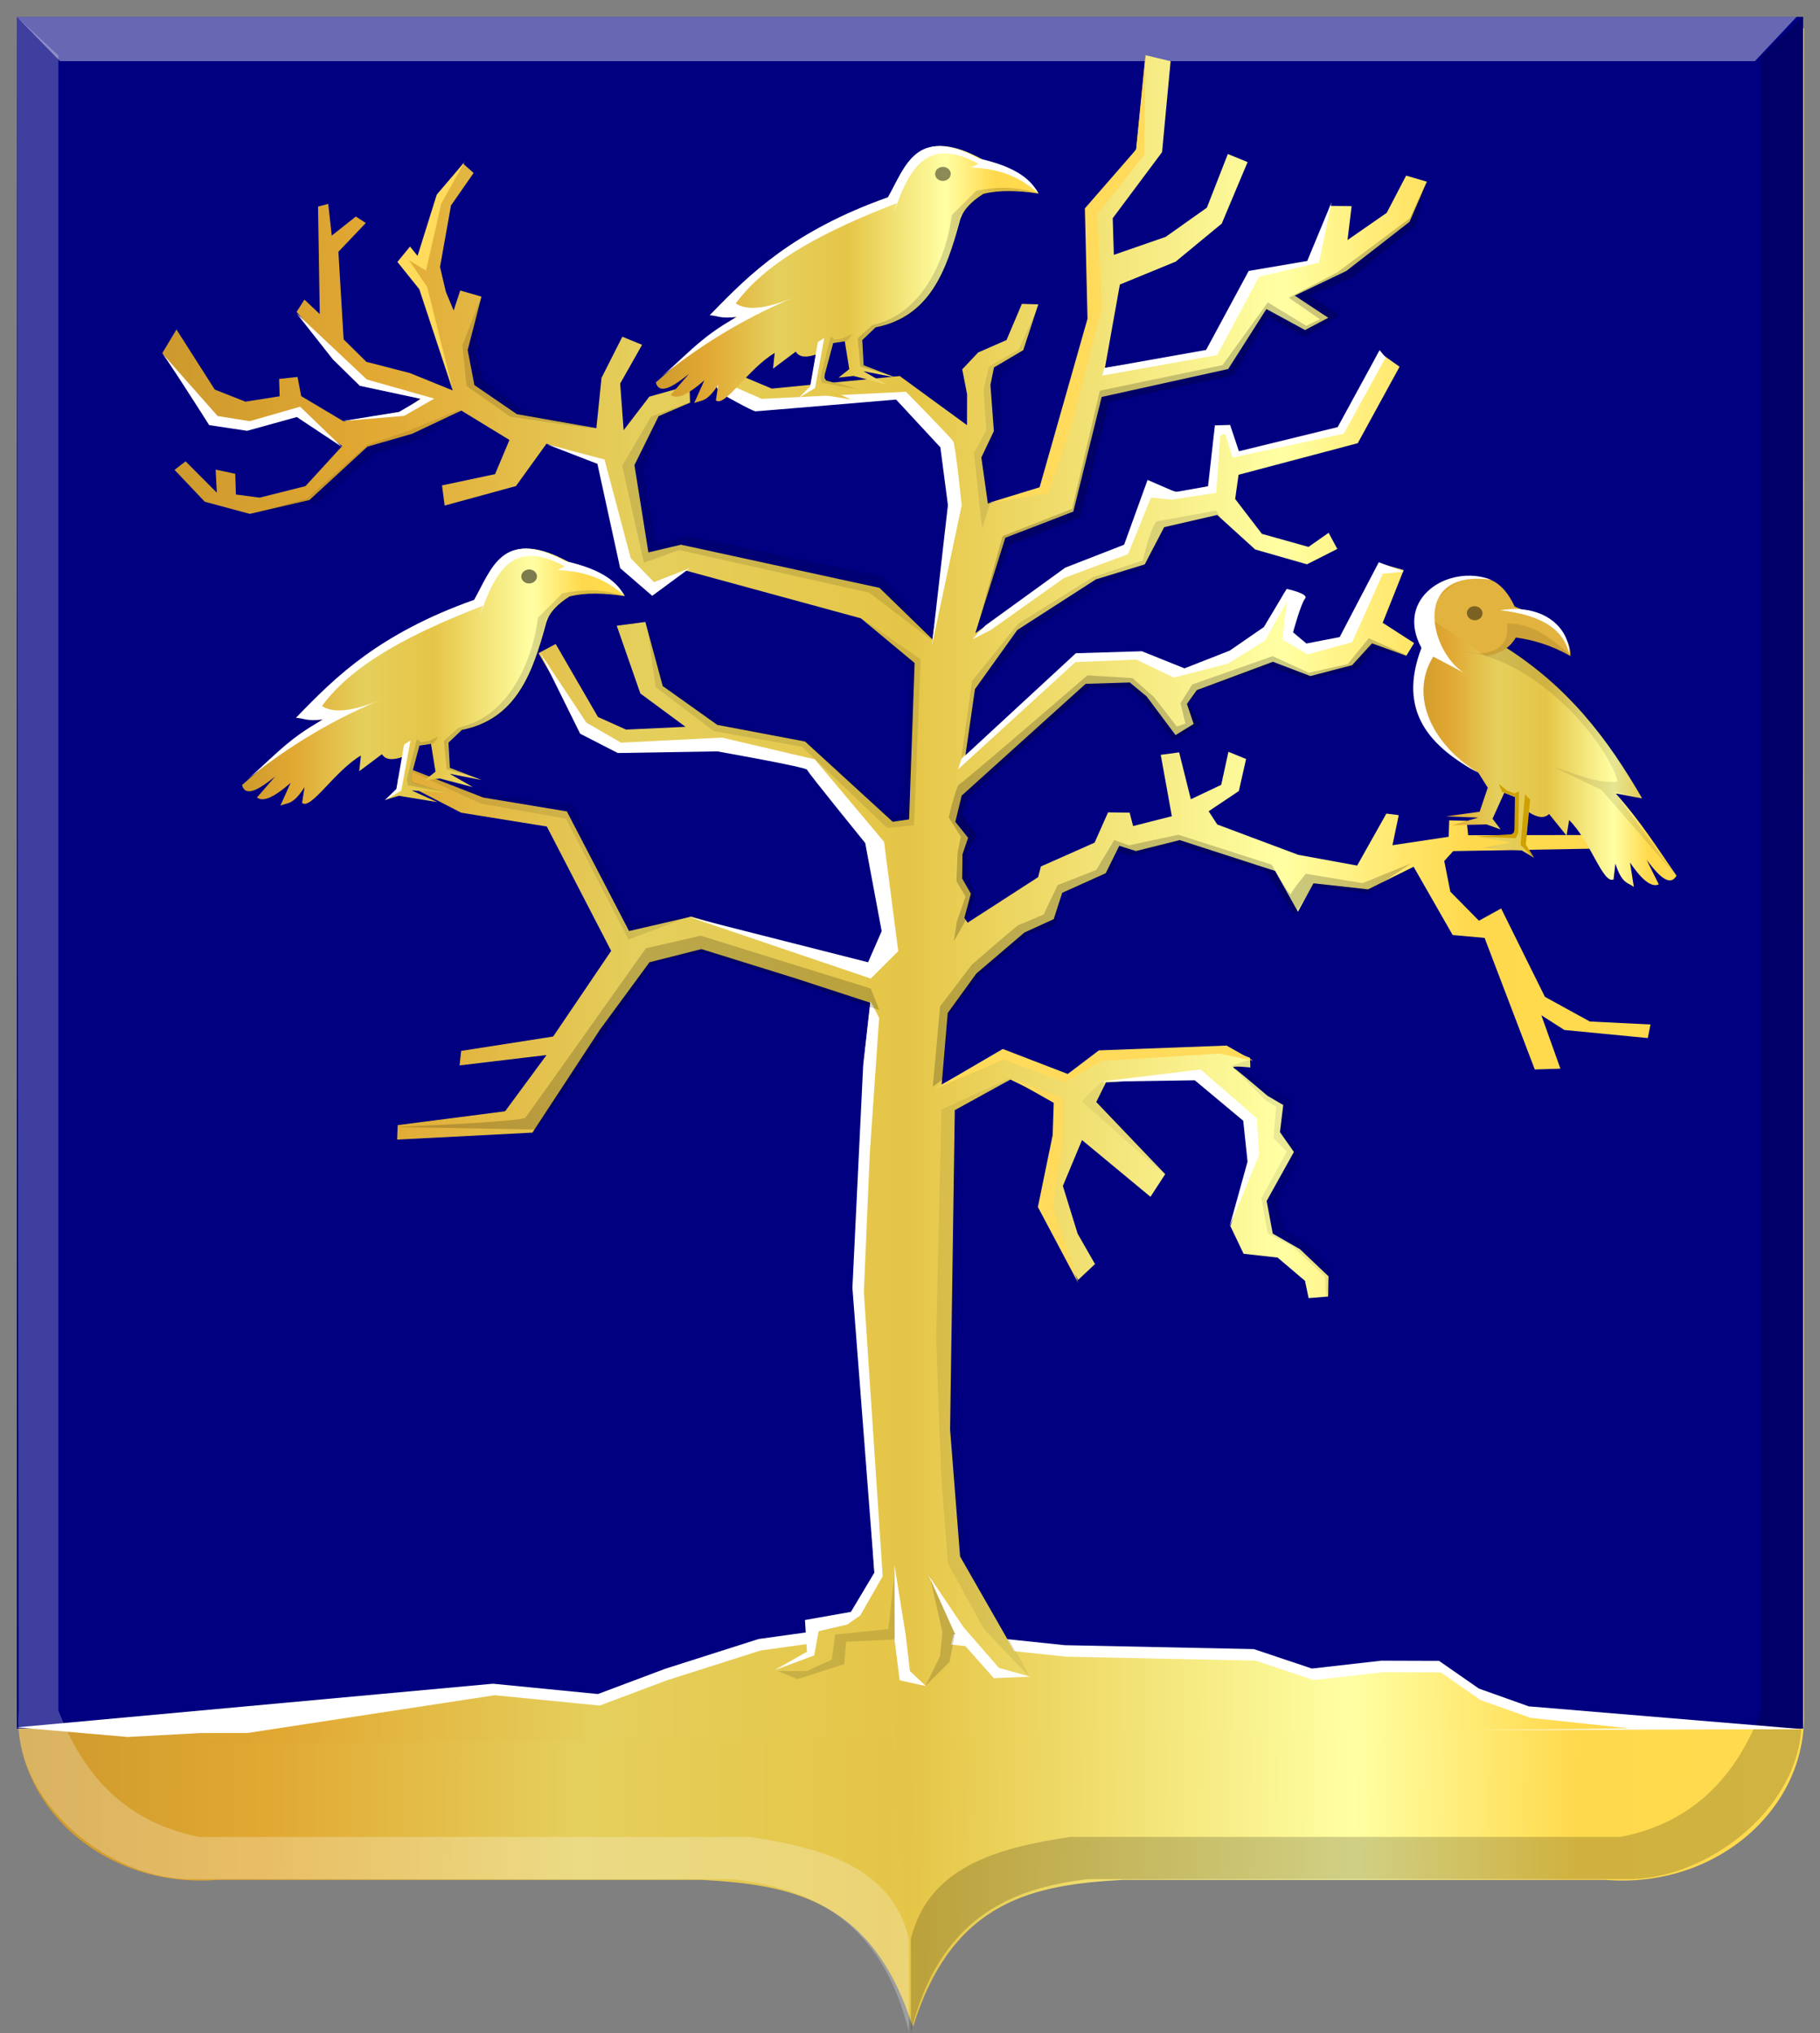 <?xml version="1.0" encoding="UTF-8" standalone="no"?>
<!-- Created with Inkscape (http://www.inkscape.org/) -->

<svg
   xmlns:dc="http://purl.org/dc/elements/1.1/"
   xmlns:cc="http://creativecommons.org/ns#"
   xmlns:rdf="http://www.w3.org/1999/02/22-rdf-syntax-ns#"
   xmlns:svg="http://www.w3.org/2000/svg"
   xmlns="http://www.w3.org/2000/svg"
   xmlns:xlink="http://www.w3.org/1999/xlink"
   xmlns:sodipodi="http://sodipodi.sourceforge.net/DTD/sodipodi-0.dtd"
   xmlns:inkscape="http://www.inkscape.org/namespaces/inkscape"
   width="165.5"
   height="184.844"
   id="svg4013"
   version="1.1"
   inkscape:version="0.48.4 r9939"
   sodipodi:docname="Nieuw document 3">
  <rect width="100%" height="100%" fill="#808080" stroke="none"/>
  <defs
     id="defs4015">
    <linearGradient
       id="linearGradient21651">
      <stop
         id="stop21653"
         offset="0"
         style="stop-color:#cc992d;stop-opacity:1;" />
      <stop
         id="stop21655"
         offset="0.143"
         style="stop-color:#e1a832;stop-opacity:1;" />
      <stop
         style="stop-color:#e5cf5c;stop-opacity:1;"
         offset="0.321"
         id="stop21657" />
      <stop
         id="stop21659"
         offset="0.5"
         style="stop-color:#e5c547;stop-opacity:1;" />
      <stop
         style="stop-color:#ffffa3;stop-opacity:1;"
         offset="0.75"
         id="stop21661" />
      <stop
         id="stop21663"
         offset="0.875"
         style="stop-color:#ffd94d;stop-opacity:1;" />
      <stop
         style="stop-color:#ffdb4e;stop-opacity:1;"
         offset="1"
         id="stop21665" />
    </linearGradient>
    <linearGradient
       gradientUnits="userSpaceOnUse"
       y2="174.07"
       x2="30"
       y1="174.07"
       x1="0"
       id="linearGradient4379"
       xlink:href="#linearGradient21651"
       inkscape:collect="always" />
    <linearGradient
       id="linearGradient4070-8-2-8-8-7-0-6-5">
      <stop
         style="stop-color:#a3a3a3;stop-opacity:1;"
         offset="0"
         id="stop4072-1-2-6-4-1-4-7-9" />
      <stop
         style="stop-color:#b0b0b0;stop-opacity:1;"
         offset="0.143"
         id="stop4074-8-0-7-0-4-8-7-1" />
      <stop
         id="stop4076-6-1-0-3-7-5-9-8"
         offset="0.321"
         style="stop-color:#d1d1d1;stop-opacity:1;" />
      <stop
         style="stop-color:#bdbdbd;stop-opacity:1;"
         offset="0.5"
         id="stop4078-0-2-8-7-6-7-6-1" />
      <stop
         id="stop4080-2-7-1-8-8-3-4-7"
         offset="0.75"
         style="stop-color:#e5e5e5;stop-opacity:1;" />
      <stop
         style="stop-color:#cccccc;stop-opacity:1;"
         offset="0.875"
         id="stop4082-4-7-8-3-2-3-1-8" />
      <stop
         id="stop4084-9-0-3-1-3-0-9-6"
         offset="1"
         style="stop-color:#cccccc;stop-opacity:1;" />
    </linearGradient>
    <linearGradient
       inkscape:collect="always"
       xlink:href="#linearGradient21651"
       id="linearGradient5019"
       x1="265.928"
       y1="511.012"
       x2="427.517"
       y2="513.154"
       gradientUnits="userSpaceOnUse" />
    <linearGradient
       inkscape:collect="always"
       xlink:href="#linearGradient21651"
       id="linearGradient5027"
       x1="264.115"
       y1="513.154"
       x2="424.342"
       y2="513.512"
       gradientUnits="userSpaceOnUse" />
    <linearGradient
       inkscape:collect="always"
       xlink:href="#linearGradient21651"
       id="linearGradient5035"
       x1="265.525"
       y1="574.483"
       x2="425.922"
       y2="574.126"
       gradientUnits="userSpaceOnUse" />
    <linearGradient
       inkscape:collect="always"
       xlink:href="#linearGradient21651"
       id="linearGradient5043"
       x1="277.226"
       y1="498.894"
       x2="413.561"
       y2="498.894"
       gradientUnits="userSpaceOnUse" />
    <linearGradient
       inkscape:collect="always"
       xlink:href="#linearGradient21651"
       id="linearGradient5051"
       x1="391.214"
       y1="486.366"
       x2="415.922"
       y2="486.366"
       gradientUnits="userSpaceOnUse" />
    <linearGradient
       inkscape:collect="always"
       xlink:href="#linearGradient21651"
       id="linearGradient5059"
       x1="322.103"
       y1="444.71"
       x2="357.909"
       y2="444.71"
       gradientUnits="userSpaceOnUse" />
    <linearGradient
       inkscape:collect="always"
       xlink:href="#linearGradient21651"
       id="linearGradient5067"
       x1="284.476"
       y1="481.309"
       x2="320.282"
       y2="481.309"
       gradientUnits="userSpaceOnUse" />
  </defs>
  <sodipodi:namedview
     id="base"
     pagecolor="#ffffff"
     bordercolor="#666666"
     borderopacity="1.0"
     inkscape:pageopacity="0.0"
     inkscape:pageshadow="2"
     inkscape:zoom="0.98994949"
     inkscape:cx="-107.24408"
     inkscape:cy="157.20111"
     inkscape:document-units="px"
     inkscape:current-layer="layer1"
     showgrid="false"
     fit-margin-top="0"
     fit-margin-left="0"
     fit-margin-right="0"
     fit-margin-bottom="0"
     inkscape:window-width="1600"
     inkscape:window-height="837"
     inkscape:window-x="-8"
     inkscape:window-y="-8"
     inkscape:window-maximized="1" />
  <g
     inkscape:label="Laag 1"
     inkscape:groupmode="layer"
     id="layer1"
     transform="translate(-262.969,-419.75)">
    <path
       inkscape:connector-curvature="0"
       sodipodi:nodetypes="cccccccc"
       id="path2830"
       d="m 345.951,422.306 -81.33,0 0,153.109 c -0.268,8.719 7.938,16.041 18.108,15.247 l 22.888,0 21.227,0 c 7.904,0.446 15.492,1.714 19.108,13.341 3.27,-61.656 3.486,-122.294 0,-181.697 z"
       style="fill:url(#linearGradient5027);fill-opacity:1;stroke:#000000;stroke-width:1px;stroke-linecap:butt;stroke-linejoin:miter;stroke-opacity:0" />
    <path
       inkscape:connector-curvature="0"
       sodipodi:nodetypes="cccccccc"
       id="path2830-1"
       d="m 346,422.306 81.01,0 0,153.109 c 0.267,8.719 -7.907,16.041 -18.037,15.247 l -22.798,0 -21.143,0 c -7.873,0.446 -15.431,1.714 -19.033,13.341 -5.066,-60.566 -4.253,-121.132 0,-181.697 z"
       style="fill:url(#linearGradient5019);fill-opacity:1;stroke:#000000;stroke-width:1px;stroke-linecap:butt;stroke-linejoin:miter;stroke-opacity:0" />
    <rect
       style="fill:#000080;fill-opacity:1;fill-rule:evenodd;stroke:#000000;stroke-width:3.083;stroke-linecap:square;stroke-linejoin:bevel;stroke-miterlimit:4;stroke-opacity:0;stroke-dasharray:none;stroke-dashoffset:0"
       id="rect52655"
       width="162.433"
       height="155.625"
       x="264.498"
       y="421.28" />
    <path
       inkscape:connector-curvature="0"
       sodipodi:nodetypes="ccccccccccc"
       id="path4051-6"
       d="m 426.931,421.28 -3.785,3.514 0,150.462 c -2.275,5.973 -6.179,10.206 -12.836,11.5 l -50.027,0 c -6.799,1.015 -12.883,2.782 -14.481,9.264 l 0,8.465 c 2.538,-10.141 8.797,-13.058 16.127,-13.896 l 48.875,0 c 7.526,0.186 16.641,-6.908 15.962,-15.334 l 0.165,-153.976 z"
       style="fill:#000000;fill-opacity:0.186;stroke:#000000;stroke-width:1px;stroke-linecap:butt;stroke-linejoin:miter;stroke-opacity:0" />
    <path
       inkscape:connector-curvature="0"
       id="path10406"
       d="m 264.498,421.28 3.928,4.031 154.122,0 3.798,-4.031 -161.848,0 z"
       style="fill:#ffffff;fill-opacity:0.405;stroke:#000000;stroke-width:1px;stroke-linecap:butt;stroke-linejoin:miter;stroke-opacity:0" />
    <path
       inkscape:connector-curvature="0"
       sodipodi:nodetypes="ccccccccccc"
       id="path4051"
       d="m 264.498,421.28 3.785,3.514 0,150.462 c 2.275,5.973 6.179,10.206 12.836,11.5 l 50.027,0 c 6.799,1.015 12.883,2.782 14.481,9.264 l 0,8.465 c -2.538,-10.141 -8.797,-13.058 -16.127,-13.896 l -48.875,0 c -7.526,0.186 -16.641,-6.908 -15.962,-15.334 l -0.165,-153.976 z"
       style="fill:#ffffff;fill-opacity:0.247;stroke:#000000;stroke-width:1px;stroke-linecap:butt;stroke-linejoin:miter;stroke-opacity:0" />
    <path
       inkscape:connector-curvature="0"
       style="fill:#ffffff;fill-opacity:1;stroke:#000000;stroke-width:1px;stroke-linecap:butt;stroke-linejoin:miter;stroke-opacity:0"
       d="m 264.498,576.793 43.292,-3.968 9.553,0.938 6.094,-2.289 8.509,-2.712 9.671,-1.345 18.173,1.905 17.193,0.356 5.283,1.769 6.328,-0.718 5.23,0.017 3.625,2.52 4.531,1.616 24.951,2.08 -145.712,0.348 -6.657,0.356 -10.064,-0.875 z"
       id="path15230"
       sodipodi:nodetypes="ccccccccccccccccc" />
    <path
       inkscape:connector-curvature="0"
       style="fill:url(#linearGradient5035);fill-opacity:1;stroke:#000000;stroke-width:1px;stroke-linecap:butt;stroke-linejoin:miter;stroke-opacity:0"
       d="m 283.6,577.59 24.353,-3.718 9.553,0.938 6.094,-2.289 8.509,-2.712 9.671,-1.345 18.173,1.905 17.193,0.356 5.283,1.769 6.328,-0.718 5.23,0.017 3.625,2.52 4.531,1.616 8.993,0.955 -129.754,1.473 2.218,-0.768 z"
       id="path15230-1" />
    <path
       inkscape:connector-curvature="0"
       style="fill:url(#linearGradient5043);fill-opacity:1.0;stroke:#000000;stroke-width:1px;stroke-linecap:butt;stroke-linejoin:miter;stroke-opacity:0"
       d="m 333.5,571.499 3.031,-1.67 0.115,-2.371 3.713,-0.726 2.122,-3.922 -1.614,-25.551 0.667,-21.149 0.59,-5.19 -6.885,-2.246 -8.484,-2.636 -4.726,1.195 -4.484,6.097 -6.159,9.392 -12.307,0.636 0.054,-1.317 9.767,-1.26 3.767,-5.111 -7.909,0.941 0.147,-1.319 8.365,-1.305 5.274,-7.787 -5.852,-11.308 -7.789,-1.255 -5.786,-2.981 0.712,-1.161 7.087,2.766 7.602,1.26 5.652,10.875 5.657,-1.311 16.486,4.761 1.792,-2.509 -1.688,-9.505 -5.903,-6.835 -8.175,-1.681 -9.143,0.277 -3.222,-1.568 -4.037,-6.891 1.562,-0.836 3.843,6.634 2.556,1.15 5.408,-0.251 -4.107,-3.032 -2.147,-6.16 2.604,-0.342 1.577,5.826 4.963,3.532 7.983,1.512 7.971,7.298 1.487,-0.22 0.503,-14.218 -4.885,-4.06 -15.913,-4.34 -3.303,1.941 -2.415,-2.645 -2.142,-9.053 -4.816,-1.783 -2.778,3.854 -6.483,1.774 -0.242,-1.834 4.825,-1.023 1.307,-3.108 -4.376,-2.673 -4.465,2.108 -4.073,1.175 -5.269,4.85 -5.425,1.26 -4.095,-1.103 -2.749,-2.898 1.004,-0.776 2.841,2.851 -0.11,-2.101 1.786,0.384 0.057,1.883 2.156,0.285 4.17,-1.047 3.345,-3.652 -4.198,-2.941 -4.49,1.276 -3.145,-0.562 -4.53,-6.219 1.289,-2.143 3.48,5.462 2.788,1.099 3.113,-0.489 -0.048,-1.577 1.675,-0.182 0.333,1.743 3.851,2.294 5.25,-0.86 1.738,-1.192 -5.275,-1.506 -2.593,-2.376 -3.39,-4.018 0.713,-1.117 1.394,1.317 -0.156,-9.771 0.926,-0.247 0.321,2.883 2.189,-1.732 0.905,0.586 -2.489,2.618 0.475,7.964 2.069,2.041 3.953,1.02 3.923,1.591 -2.951,-9.554 -1.744,-2.095 0.852,-1.165 0.822,0.939 1.599,-5.791 2.338,-2.964 0.959,0.848 -2.058,2.955 -0.998,5.597 0.535,2.263 0.705,1.688 0.599,-1.815 1.931,0.555 -1.254,4.86 0.61,3.182 3.862,2.645 7.229,1.272 0.469,-4.573 1.894,-3.74 1.796,0.735 -1.994,3.523 0.315,4.242 2.336,-3.051 3.657,-1.031 0.048,1.577 -2.858,1.226 -2.2,4.45 1.268,7.94 2.967,-0.704 18.048,3.925 4.811,4.676 1.775,-12.328 -0.823,-5.586 -3.864,-4.267 -13.043,1.009 -3.42,-1.913 -1.474,-2.41 1.85,-0.582 0.895,1.814 3.5,1.472 11.638,-1.141 6.111,4.462 0.009,-2.806 -0.442,-2.266 1.448,-1.534 2.58,-1.13 1.395,-3.286 1.495,0.042 -1.368,4.162 -2.66,1.571 -0.325,1.588 0.314,4.199 -1.141,2.402 0.594,4.19 5.003,-1.291 2.878,-9.818 1.683,-6.1 -0.196,-9.55 1.714,-1.981 2.416,-3.492 0.862,-8.53 2.258,0.545 -0.777,8.265 -4.487,6.01 0.101,3.328 4.713,-1.633 3.748,-2.656 1.907,-4.88 1.796,0.735 -2.352,5.594 -4.191,3.458 -5.073,2.082 -1.358,7.581 9.295,-1.421 4.071,-7.4 5.297,-0.862 1.808,-5.052 1.962,0.028 -0.374,3.08 3.567,-2.475 1.765,-3.385 1.884,0.557 -1.571,3.642 -5.748,4.47 -4.694,2.246 3.049,2.012 -2.114,1.116 -3.513,-1.91 -3.477,5.453 -11.502,2.54 -2.579,10.423 -6.184,2.379 -2.726,8.674 8.046,-5.679 5.718,-2.365 1.984,-5.408 2.633,0.622 3.068,-0.444 0.489,-5.45 1.213,-0.037 0.543,2.526 5.379,-1.215 4.166,-1.178 3.432,-6.942 1.908,1.345 -3.805,6.953 -10.839,2.871 -0.307,2.201 2.43,3.17 4.238,1.187 1.829,-1.283 0.791,1.466 -2.759,1.399 -4.71,-1.348 -3.457,-3.139 -4.822,1.11 -1.765,3.385 -4.441,1.362 -7.144,4.6 -3.853,5.377 -0.926,6.428 5.91,-5.264 4.263,-4.162 5.598,-0.169 3.966,1.458 4.622,-1.543 2.93,-1.93 1.76,-3.56 1.223,0.314 -0.734,3.529 1.81,1.173 2.959,-0.966 3.344,-6.764 2.26,0.633 -1.909,4.792 2.857,1.842 -0.712,1.161 -3.116,-1.133 -1.808,1.983 -3.799,0.992 -3.401,-1.3 -6.926,2.577 -0.896,1.254 0.615,1.822 -1.65,1.014 -2.628,-3.515 -1.532,-1.269 -4.012,0.121 -11.272,10.16 -0.581,2.385 1.165,1.455 -0.515,1.506 -0.027,2.193 0.789,1.379 -0.587,2.21 0.293,0.429 6.411,-4.139 0.251,-0.972 4.884,-2.164 1.224,-2.755 1.962,0.028 0.317,1.218 3.521,-0.896 -1.009,-5.58 1.674,-0.226 1.063,4.264 2.762,-1.311 0.656,-3.001 1.607,0.653 -0.659,2.913 -2.746,1.837 0.783,1.204 7.367,2.758 5.352,0.978 2.658,-4.727 1.125,0.141 -0.571,2.735 5.113,-0.768 0.048,-1.492 1.589,0.04 0.133,1.311 12.325,-0.022 0.037,1.226 -13.72,0.24 -0.813,0.901 0.551,2.789 2.601,2.639 2.021,-1.113 3.978,8.033 4.083,2.243 5.518,0.271 -0.243,1.235 -7.586,-0.735 -2.095,-1.339 1.734,4.857 -2.332,0.071 -4.564,-11.96 -2.903,-0.263 -3.55,-6.205 -4.14,2.054 -4.966,-0.551 -1.416,2.585 -2.073,-3.707 -8.676,-2.806 -3.985,0.997 -1.509,-0.48 -1.232,2.492 -3.961,1.786 -0.768,2.39 -2.671,1.221 -4.369,3.727 -2.599,3.585 -0.55,6.504 5.42,-2.97 5.947,2.099 2.653,-1.834 11.843,-0.534 2.172,0.811 0.026,0.876 c 0,0 -1.874,-0.206 -1.493,0.045 0.381,0.251 3.065,2.537 3.065,2.537 l 1.426,0.834 -0.299,2.464 1.269,1.803 -2.48,4.459 0.557,2.964 2.471,1.416 2.596,2.464 -0.038,1.842 -1.77,0.141 -0.328,-1.568 -2.492,-2.116 -3.092,-0.345 -1.196,-2.506 1.875,-5.931 -0.479,-3.492 -4.515,-4.159 -8.202,0.511 -0.88,1.78 6.268,6.561 -1.338,2.057 -6.226,-5.159 -1.741,4.173 1.345,4.343 1.578,2.758 -1.544,1.449 -3.376,-6.648 1.307,-6.176 -0.01,-3.419 -4.075,-1.981 -5.052,2.783 -0.428,29.032 0.91,11.545 6.212,10.858 -3.172,0.096 -3.577,-4.012 -0.669,2.563 -1.986,2.252 -2.258,-0.545 -0.487,-3.755 -4.481,0.048 -0.214,2.198 -4.071,1.263 -2.076,-0.726 z"
       id="path15232" />
    <path
       inkscape:connector-curvature="0"
       style="fill:#ffffff;fill-opacity:1;stroke:#000000;stroke-width:1px;stroke-linecap:butt;stroke-linejoin:miter;stroke-opacity:0"
       d="m 333.41,571.589 2.938,-1.667 -0.181,-2.888 4.18,-0.74 2.133,-3.571 -1.998,-25.89 0.976,-20.194 0.662,-5.894 0.794,1.554 -0.844,12.212 -0.548,12.729 1.715,25.811 -2.04,3.569 -1.189,0.825 -2.596,0.605 -0.4,2.204 -3.601,1.336 z"
       id="path15234" />
    <path
       inkscape:connector-curvature="0"
       style="fill:#000000;fill-opacity:0.126;stroke:#000000;stroke-width:1px;stroke-linecap:butt;stroke-linejoin:miter;stroke-opacity:0"
       d="m 333.692,571.668 2.615,0.009 2.303,-1.034 0.304,-2.289 4.841,-0.497 0.587,-5.278 0.002,6.225 -4.43,0.2 -0.172,2.044 -4.254,1.356 -1.796,-0.735 z"
       id="path15236"
       sodipodi:nodetypes="ccccccccccc" />
    <path
       inkscape:connector-curvature="0"
       style="fill:#ffffff;fill-opacity:1;stroke:#000000;stroke-width:1px;stroke-linecap:butt;stroke-linejoin:miter;stroke-opacity:0"
       d="m 344.305,562.12 0.019,6.794 0.459,3.602 2.374,0.52 -1.442,-1.359 -0.378,-3.232 -1.035,-6.434 0.003,0.109 z"
       id="path15238" />
    <path
       inkscape:connector-curvature="0"
       style="fill:#000000;fill-opacity:0.157;stroke:#000000;stroke-width:1px;stroke-linecap:butt;stroke-linejoin:miter;stroke-opacity:0"
       d="m 347.48,562.878 2.334,5.387 -0.505,2.58 -2.175,2.17 1.319,-2.692 0.214,-2.198 -1.186,-5.246 z"
       id="path15240" />
    <path
       inkscape:connector-curvature="0"
       style="fill:#ffffff;fill-opacity:1;stroke:#000000;stroke-width:1px;stroke-linecap:butt;stroke-linejoin:miter;stroke-opacity:0"
       d="m 347.388,562.925 2.453,5.449 3.505,3.949 3.287,-0.143 -2.825,-0.791 -3.217,-3.694 -3.203,-4.769 z"
       id="path15242" />
    <path
       inkscape:connector-curvature="0"
       style="fill:#000000;fill-opacity:0.073;stroke:#000000;stroke-width:1px;stroke-linecap:butt;stroke-linejoin:miter;stroke-opacity:0"
       d="m 356.586,572.203 -5.94,-11.13 -0.721,-11.463 0.038,-20.341 0.393,-8.604 4.764,-3.037 -6.539,3.003 -0.488,20.88 0.475,12.61 0.609,7.784 3.262,5.951 4.147,4.346 z"
       id="path15244" />
    <path
       inkscape:connector-curvature="0"
       style="fill:#000000;fill-opacity:0.207;stroke:#000000;stroke-width:1px;stroke-linecap:butt;stroke-linejoin:miter;stroke-opacity:0"
       d="m 348.66,517.898 -0.868,0.64 0.666,-7.297 2.874,-3.769 c 0,0 4.094,-3.587 4.279,-3.636 0.185,-0.049 2.259,-0.945 2.259,-0.945 l 1.273,-2.669 3.507,-1.377 1.645,-2.724 1.322,0.486 4.5,-0.969 8.487,2.724 c 0,0 1.677,2.974 1.762,2.664 0.084,-0.309 1.345,-1.838 1.345,-1.838 l 5.162,0.852 4.428,-1.8 -3.981,2.663 -5.012,-0.55 -1.604,2.547 -2.546,-3.912 -8.387,-2.508 -3.983,1.085 -1.273,-0.4 -0.411,1.853 -4.608,2.024 -0.568,2.823 -2.404,0.774 -4.371,3.683 -2.919,3.814 -0.573,5.76 z"
       id="path15246" />
    <path
       inkscape:connector-curvature="0"
       style="fill:#ffda5b;fill-opacity:1;stroke:#000000;stroke-width:1px;stroke-linecap:butt;stroke-linejoin:miter;stroke-opacity:0"
       d="m 347.827,518.814 6.331,-3.698 5.905,2.276 2.83,-2.146 11.613,-0.439 2.423,1.373 -3.101,-0.651 -10.718,0.675 -3.256,1.94 -5.619,-2.066 -6.407,2.736 z"
       id="path15248" />
    <path
       inkscape:connector-curvature="0"
       style="fill:#ffffff;fill-opacity:1;stroke:#000000;stroke-width:1px;stroke-linecap:butt;stroke-linejoin:miter;stroke-opacity:0"
       d="m 362.979,518.092 8.634,-0.13 4.407,3.68 0.393,3.714 -1.642,5.924 2.697,-6.525 -0.194,-3.326 -5.13,-4.447 -9.164,1.11 z"
       id="path15250" />
    <path
       inkscape:connector-curvature="0"
       style="fill:#ffda5b;fill-opacity:1;stroke:#000000;stroke-width:1px;stroke-linecap:butt;stroke-linejoin:miter;stroke-opacity:0"
       d="m 354.893,517.811 3.895,2.205 -0.098,2.94 -1.343,6.528 3.664,6.903 -2.309,-6.856 0.895,-5.901 0.018,-4.033 -4.723,-1.786 z"
       id="path15252" />
    <path
       inkscape:connector-curvature="0"
       style="fill:#000000;fill-opacity:0.058;stroke:#000000;stroke-width:1px;stroke-linecap:butt;stroke-linejoin:miter;stroke-opacity:0"
       d="m 363.303,517.995 c 0,0 -2.138,1.862 -1.901,1.986 0.237,0.124 7.53,6.61 7.53,6.61 l -5.57,-6.626 -0.06,-1.971 z"
       id="path15254" />
    <path
       inkscape:connector-curvature="0"
       style="fill:#000000;fill-opacity:0.084;stroke:#000000;stroke-width:1px;stroke-linecap:butt;stroke-linejoin:miter;stroke-opacity:0"
       d="m 374.934,516.634 3.13,3.149 0.952,0.585 -0.24,2.857 1.205,1.235 -2.3,4.234 0.563,3.183 2.325,1.245 2.882,2.674 0.105,1.926 0.588,-2.166 -2.181,-2.652 -2.138,-1.207 -0.83,-2.736 2.209,-4.144 c 0,0 -1.227,-1.979 -1.283,-2.284 -0.056,-0.305 0.475,-2.82 0.475,-2.82 l -1.987,-0.86 -2.725,-2.109 0.888,0.017 0.026,-0.658 -1.665,0.533 z"
       id="path15256" />
    <path
       inkscape:connector-curvature="0"
       style="fill:#ffffff;fill-opacity:1;stroke:#000000;stroke-width:1px;stroke-linecap:butt;stroke-linejoin:miter;stroke-opacity:0"
       d="m 350.394,488.753 10.406,-9.614 6.003,-0.182 3.877,1.556 4.111,-1.612 3.105,-2.14 2.074,-3.472 c 0,0 2.06,0.434 1.677,0.879 -0.383,0.446 -1.096,3.071 -1.096,3.071 l 1.219,1.017 3.02,-0.587 3.558,-6.803 2.271,0.861 -1.909,0.182 -2.783,6.221 -4.06,1.115 -2.286,-1.357 0.423,-3.484 -2.004,3.594 -3.37,2.086 -4.914,1.265 -3.417,-1.632 -5.54,0.23 -10.666,9.746 0.302,-0.939 z"
       id="path15258" />
    <path
       inkscape:connector-curvature="0"
       style="fill:#000000;fill-opacity:0.21;stroke:#000000;stroke-width:1px;stroke-linecap:butt;stroke-linejoin:miter;stroke-opacity:0"
       d="m 349.982,503.52 0.79,-2.256 -0.835,-1.401 0.117,-2.669 0.289,-1.373 -1.11,-1.764 c 0,0 0.703,-2.935 0.966,-3.005 0.262,-0.07 11.652,-9.9 11.652,-9.9 l 4.101,0.248 1.967,1.738 2.062,2.665 0.784,-0.272 -0.452,-1.846 1.071,-1.706 7.317,-2.577 3.281,1.512 3.542,-0.789 1.91,-2.352 3.615,1.626 -3.189,-0.647 -1.335,1.714 -4.656,1.071 -3.47,-1.197 -6.341,2.114 -0.952,1.269 0.982,1.892 -2.466,1.438 -2.274,-3.155 -1.634,-1.624 -3.568,-0.078 -11.186,10.009 -0.547,1.566 1.379,1.942 -0.879,1.514 -0.081,1.676 0.799,2.394 -0.984,2.385 -0.941,1.64 0.275,-1.806 z"
       id="path5081" />
    <path
       inkscape:connector-curvature="0"
       style="fill:#000000;fill-opacity:0.115;stroke:#000000;stroke-width:1px;stroke-linecap:butt;stroke-linejoin:miter;stroke-opacity:0"
       d="m 350.39,488.629 0.977,-6.973 4.2,-5.211 6.805,-4.235 4.511,-1.5 c 0,0 0.819,-3.496 1.345,-3.574 0.526,-0.078 5.319,-0.967 5.319,-0.967 l 0.415,0.607 -4.791,0.951 -1.804,3.65 -4.051,1.424 -6.799,4.421 -4.524,5.406 -0.962,5.298 -0.639,0.701 z"
       id="path5083" />
    <path
       inkscape:connector-curvature="0"
       style="fill:#ffffff;fill-opacity:1;stroke:#000000;stroke-width:1px;stroke-linecap:butt;stroke-linejoin:miter;stroke-opacity:0"
       d="m 351.385,477.874 1.216,-1.277 7.237,-5.24 5.351,-2.084 2.133,-5.892 2.542,1.101 2.955,-0.523 0.625,-5.536 1.385,-0.042 0.799,2.394 8.98,-2.194 3.816,-6.997 0.548,0.665 -3.818,6.935 -10.103,2.166 -0.659,-2.15 -0.458,0.138 -0.37,5.219 -4.075,0.619 -1.855,-0.192 -2.089,5.147 -5.811,2.16 -6.658,4.727 -1.691,0.857 z"
       id="path5085" />
    <path
       inkscape:connector-curvature="0"
       style="fill:#000000;fill-opacity:0.202;stroke:#000000;stroke-width:1px;stroke-linecap:butt;stroke-linejoin:miter;stroke-opacity:0"
       d="m 351.757,477.057 2.382,-8.565 6.33,-2.485 2.514,-10.739 11.155,-2.321 4.119,-5.704 3.498,2.126 1.237,-0.595 -2.833,-1.96 4.42,-2.304 6.586,-4.911 1.486,-3.269 -0.939,3.872 -5.733,4.761 -3.913,1.606 2.631,1.842 -3.044,1.952 -3.423,-1.818 -3.075,5.3 -11.349,2.451 -2.59,10.431 -6.524,2.615 -2.936,7.714 z"
       id="path5087" />
    <path
       inkscape:connector-curvature="0"
       style="fill:#ffffff;fill-opacity:1;stroke:#000000;stroke-width:1px;stroke-linecap:butt;stroke-linejoin:miter;stroke-opacity:0"
       d="m 384.056,438.14 -2.216,5.336 -5.321,0.905 -3.876,7.184 -9.26,1.644 -0.177,0.687 10.442,-1.866 3.812,-7.121 5.442,-1.281 1.154,-5.49 z"
       id="path5089" />
    <path
       inkscape:connector-curvature="0"
       style="fill:#ffda5b;fill-opacity:1;stroke:#000000;stroke-width:1px;stroke-linecap:butt;stroke-linejoin:miter;stroke-opacity:0"
       d="m 352.793,465.495 4.71,-1.444 4.356,-15.32 -0.238,-10.036 4.658,-5.348 0.859,-8.705 -0.118,9.178 -4.261,5.398 0.393,8.605 -2.84,10.873 -2.001,5.888 -5.519,0.911 z"
       id="path5091" />
    <path
       inkscape:connector-curvature="0"
       style="fill:#000000;fill-opacity:0.087;stroke:#000000;stroke-width:1px;stroke-linecap:butt;stroke-linejoin:miter;stroke-opacity:0"
       d="m 357.401,447.564 -1.795,3.96 -2.726,1.57 -0.464,2.122 0.243,3.65 -1.126,2.08 0.736,6.859 0.907,-2.755 -0.427,-3.211 1.227,-3.075 -0.124,-4.088 0.232,-1.061 2.189,-1.864 1.128,-4.188 z"
       id="path5093" />
    <path
       inkscape:connector-curvature="0"
       style="fill:#000000;fill-opacity:0.189;stroke:#000000;stroke-width:1px;stroke-linecap:butt;stroke-linejoin:miter;stroke-opacity:0"
       d="m 298.886,522.214 c 0,0 11.541,-0.473 11.859,-0.855 0.319,-0.382 10.957,-15.396 10.957,-15.396 l 4.984,-1.143 15.464,4.801 0.786,1.96 -16.007,-5.281 c 0,0 -4.597,0.821 -4.784,1.199 -0.187,0.378 -10.377,14.944 -10.377,14.944 l -12.883,-0.23 z"
       id="path5095" />
    <path
       inkscape:connector-curvature="0"
       style="fill:#000000;fill-opacity:0.097;stroke:#000000;stroke-width:1px;stroke-linecap:butt;stroke-linejoin:miter;stroke-opacity:0"
       d="m 299.775,489.603 6.898,3.201 7.767,1.377 5.681,10.987 5.875,-2.224 -5.521,0.849 -5.545,-10.867 -7.754,-0.943 -7.401,-2.38 z"
       id="path5097" />
    <path
       inkscape:connector-curvature="0"
       style="fill:#ffffff;fill-opacity:1;stroke:#000000;stroke-width:1px;stroke-linecap:butt;stroke-linejoin:miter;stroke-opacity:0"
       d="m 325.538,503.082 16.612,5.634 2.5,-2.493 -1.291,-9.942 -6.302,-7.496 -8.446,-1.976 -9.164,0.463 -3.159,-1.826 -4.221,-6.381 3.657,7.39 3.421,1.756 9.042,-0.15 c 0,0 8.099,1.429 8.172,1.674 0.073,0.246 5.286,6.659 5.286,6.659 l 1.497,8.014 -1.235,2.827 -16.369,-4.154 z"
       id="path5099" />
    <path
       inkscape:connector-curvature="0"
       style="fill:#000000;fill-opacity:0.097;stroke:#000000;stroke-width:1px;stroke-linecap:butt;stroke-linejoin:miter;stroke-opacity:0"
       d="m 341.222,475.888 4.555,4.326 -0.649,13.472 -1.05,0.218 -7.666,-6.773 -7.908,-1.682 c 0,0 -4.99,-3.444 -4.998,-3.692 -0.007,-0.248 -1.75,-5.464 -1.75,-5.464 l 0.84,5.926 5.271,3.994 8.033,1.431 7.751,7.39 2.435,-0.26 0.6,-15.082 -5.463,-3.802 z"
       id="path5101" />
    <path
       inkscape:connector-curvature="0"
       style="fill:#ffffff;fill-opacity:1;stroke:#000000;stroke-width:1px;stroke-linecap:butt;stroke-linejoin:miter;stroke-opacity:0"
       d="m 312.683,460.138 4.61,1.782 2.07,9.484 2.915,2.515 3.423,-2.521 -3.263,1.277 -2.113,-2.168 -2.385,-8.979 -5.258,-1.391 z"
       id="path5103" />
    <path
       inkscape:connector-curvature="0"
       style="fill:#000000;fill-opacity:0.113;stroke:#000000;stroke-width:1px;stroke-linecap:butt;stroke-linejoin:miter;stroke-opacity:0"
       d="m 325.642,456.337 -3.461,1.283 -2.638,4.481 1.983,8.805 3.201,-1.151 17.285,3.878 5.948,4.531 -4.737,-5.994 -17.675,-3.68 -2.95,0.709 -1.198,-6.845 1.591,-4.14 2.65,-1.878 z"
       id="path5105" />
    <path
       inkscape:connector-curvature="0"
       style="fill:#ffffff;fill-opacity:1;stroke:#000000;stroke-width:1px;stroke-linecap:butt;stroke-linejoin:miter;stroke-opacity:0"
       d="m 326.771,452.211 1.617,3.237 c 0,0 3.023,1.706 3.287,1.698 0.264,-0.008 12.777,-1.069 12.777,-1.069 l 4.027,4.342 0.687,5.249 -1.461,12.815 2.716,-12.791 c 0,0 -0.561,-5.438 -0.77,-5.804 -0.209,-0.366 -4.297,-4.519 -4.297,-4.519 l -13.12,0.645 -3.547,-1.566 -1.917,-2.236 z"
       id="path5107" />
    <path
       inkscape:connector-curvature="0"
       style="fill:#ffffff;fill-opacity:1;stroke:#000000;stroke-width:1px;stroke-linecap:butt;stroke-linejoin:miter;stroke-opacity:0"
       d="m 277.632,451.777 c 0.269,0.178 4.36,6.625 4.36,6.625 l 3.449,0.516 4.518,-1.253 4.11,2.727 -3.809,-3.666 -4.582,1.317 -2.92,-0.47 -5.128,-5.796 z"
       id="path5109" />
    <path
       inkscape:connector-curvature="0"
       style="fill:#ffffff;fill-opacity:1;stroke:#000000;stroke-width:1px;stroke-linecap:butt;stroke-linejoin:miter;stroke-opacity:0"
       d="m 289.939,448.243 3.296,4.178 2.45,2.406 5.583,1.195 -2.011,1.177 -5.191,0.839 5.664,-0.481 2.726,-1.57 -6.127,-1.736 -6.389,-6.006 z"
       id="path5111" />
    <path
       inkscape:connector-curvature="0"
       style="fill:#ffda5b;fill-opacity:1;stroke:#000000;stroke-width:1px;stroke-linecap:butt;stroke-linejoin:miter;stroke-opacity:0"
       d="m 305.236,434.451 -2.551,2.991 -1.746,5.57 -0.686,-0.847 -1.146,1.399 1.99,2.481 3.125,9.452 -2.405,-9.66 -1.658,-2.429 1.547,0.945 1.399,-6.118 2.13,-3.784 z"
       id="path5113" />
    <path
       inkscape:connector-curvature="0"
       style="fill:#000000;fill-opacity:0.129;stroke:#000000;stroke-width:1px;stroke-linecap:butt;stroke-linejoin:miter;stroke-opacity:0"
       d="m 306.793,446.616 -1.778,4.517 0.376,3.708 3.98,2.793 7.826,1.127 -6.787,-1.716 -3.451,-2.747 -0.801,-2.455 0.634,-5.227 z"
       id="path5115" />
    <path
       inkscape:connector-curvature="0"
       style="fill:#000000;fill-opacity:0.1;stroke:#000000;stroke-width:1px;stroke-linecap:butt;stroke-linejoin:miter;stroke-opacity:0"
       d="m 285.736,466.471 5.174,-1.396 5.465,-4.877 3.595,-1.225 5.022,-2.074 -3.747,2.717 -4.315,1.432 -4.952,4.365 -6.241,1.057 z"
       id="path5117" />
    <path
       inkscape:connector-curvature="0"
       style="fill:url(#linearGradient5051);fill-opacity:1.0;stroke:#000000;stroke-width:1px;stroke-linecap:butt;stroke-linejoin:miter;stroke-opacity:0"
       d="m 392.802,478.886 c -3.155,-2.661 1.383,-6.885 3.165,-6.521 5.255,0.298 2.628,2.596 3.293,5.854 6.258,3.784 9.965,8.796 13.032,14.116 l -2.401,-0.447 c 2.347,2.625 3.811,5.015 5.532,7.473 -0.605,1.046 -1.615,0.038 -2.716,-1.434 l 1.101,2.228 c -0.584,0.254 -1.385,-0.182 -2.615,-1.987 l 0.349,2.221 c -0.549,-0.438 -1.069,-0.243 -1.681,-2.125 l -0.166,1.439 c -0.968,0.443 -2.089,-3.477 -4.04,-5.398 l -0.23,1.422 -1.591,-1.972 c -0.477,0.453 -1.127,0.3 -1.867,-0.176 l -0.278,2.924 0.763,1.215 -1.109,-0.647 -3.562,-0.241 2.553,-0.496 -3.11,-0.54 3.228,-0.122 0.208,-0.188 0.062,-0.304 0.015,-2.962 -0.978,-0.39 -1.068,2.359 0.74,0.974 -1.29,-0.46 -3.109,0.073 2.356,-0.693 -2.95,-0.11 3.079,-0.42 0.739,-2.189 -0.876,-1.394 c -4.526,-2.073 -6.237,-7.272 -4.853,-11.032 0.034,-1.036 0.924,0.877 0.013,-0.068 -1.328,-0.686 2.033,0.134 0.173,-0.007 l -0.026,0.084 0.115,-0.06 z"
       id="path11195-4-1"
       sodipodi:nodetypes="ccccccccccccccccccccccccccccccccccccccccc" />
    <path
       inkscape:connector-curvature="0"
       style="fill:#cea000;fill-opacity:1;stroke:#000000;stroke-width:1px;stroke-linecap:butt;stroke-linejoin:miter;stroke-opacity:0"
       d="m 401.105,491.702 -0.069,3.754 -0.239,0.5 -3.553,-0.158 3.182,-0.199 0.207,-0.171 0.055,-0.292 0.04,-2.988 -1.166,-0.392 -0.304,-0.742 0.742,0.601 0.67,0.276 0.436,-0.19 z"
       id="path11733-0" />
    <path
       inkscape:connector-curvature="0"
       style="fill:#cea000;fill-opacity:1;stroke:#000000;stroke-width:1px;stroke-linecap:butt;stroke-linejoin:miter;stroke-opacity:0"
       d="m 402.11,492.454 -0.39,4.071 0.734,1.244 -1.208,-1.209 0.398,-4.601 0.466,0.495 z"
       id="path11735-9" />
    <path
       sodipodi:type="arc"
       style="opacity:0.98;fill:#cea000;fill-opacity:1;fill-rule:evenodd;stroke:#000000;stroke-width:4.261;stroke-linecap:square;stroke-linejoin:bevel;stroke-miterlimit:4;stroke-opacity:0;stroke-dasharray:none;stroke-dashoffset:0"
       id="path11737-4"
       sodipodi:cx="516.21002"
       sodipodi:cy="-352.68234"
       sodipodi:rx="0.95017469"
       sodipodi:ry="0.90598053"
       d="m 517.16,-352.682 a 0.95,0.906 0 1 1 -1.9,0 0.95,0.906 0 1 1 1.9,0 z"
       transform="matrix(-0.718,-0.191,-0.207,0.674,692.481,811.999)" />
    <path
       inkscape:connector-curvature="0"
       style="fill:#e2b33e;fill-opacity:1;stroke:#000000;stroke-width:1px;stroke-linecap:butt;stroke-linejoin:miter;stroke-opacity:0"
       d="m 392.447,475.566 c 2.107,-2.857 6.051,-5.437 8.258,-0.67 2.315,0.964 5.115,1.939 5.073,4.5 -1.812,-1.029 -3.422,-1.458 -4.964,-1.689 -0.663,1.106 -1.654,1.541 -2.792,1.672 l -5.575,-3.813 z"
       id="path4279"
       sodipodi:nodetypes="cccccc" />
    <path
       sodipodi:type="arc"
       style="opacity:0.98;fill:#000000;fill-opacity:0.462;fill-rule:evenodd;stroke:#000000;stroke-width:4.261;stroke-linecap:square;stroke-linejoin:bevel;stroke-miterlimit:4;stroke-opacity:0;stroke-dasharray:none;stroke-dashoffset:0"
       id="path11737-8"
       sodipodi:cx="516.21002"
       sodipodi:cy="-352.68234"
       sodipodi:rx="0.95017469"
       sodipodi:ry="0.90598053"
       d="m 517.16,-352.682 a 0.95,0.906 0 1 1 -1.9,0 0.95,0.906 0 1 1 1.9,0 z"
       transform="matrix(0.718,0.191,-0.207,0.674,-46.575,614.614)" />
    <path
       inkscape:connector-curvature="0"
       style="fill:#ffffff;fill-opacity:1;stroke:#000000;stroke-width:1px;stroke-linecap:butt;stroke-linejoin:miter;stroke-opacity:0"
       d="m 398.544,472.45 c -3.829,-1.458 -8.784,1.664 -6.315,6.204 -2.224,5.808 0.774,9.03 5.366,11.463 -4.291,-2.503 -6.558,-7.005 -4.297,-10.676 l 3.131,1.656 c -3.253,-1.507 -5.506,-9.642 2.115,-8.647 z"
       id="path5075"
       sodipodi:nodetypes="cccccc" />
    <path
       inkscape:connector-curvature="0"
       style="fill:#000000;fill-opacity:0.1;stroke:#000000;stroke-width:1px;stroke-linecap:butt;stroke-linejoin:miter;stroke-opacity:0"
       d="m 405.825,479.346 c -1.721,-0.748 -3.482,-1.328 -5.019,-1.532 l -0.781,0.759 c 6.852,4.1 9.546,8.939 12.244,13.777 l -2.492,-0.6 5.667,7.702 -6.845,-7.888 -4.247,-2.036 c 1.92,0.552 3.884,1.522 5.717,1.267 -0.859,-3.328 -7.021,-10.942 -13.935,-11.842 1.096,0.392 4.323,0.401 3.858,-2.517 2.499,-0.039 4.13,1.499 5.832,2.91 z"
       id="path5077"
       sodipodi:nodetypes="cccccccccccc" />
    <path
       inkscape:connector-curvature="0"
       style="fill:#ffffff;fill-opacity:1;stroke:#000000;stroke-width:1px;stroke-linecap:butt;stroke-linejoin:miter;stroke-opacity:0"
       d="m 405.67,479.276 c -0.513,-2.54 -2.914,-3.656 -6.279,-4.046 3.722,-0.62 6.31,1.414 6.279,4.046 z"
       id="path5079"
       sodipodi:nodetypes="ccc" />
    <path
       inkscape:connector-curvature="0"
       style="fill:url(#linearGradient5059);fill-opacity:1.0;stroke:#000000;stroke-width:1px;stroke-linecap:butt;stroke-linejoin:miter;stroke-opacity:0"
       d="m 357.409,437.348 c -0.904,-1.512 -2.763,-2.424 -5.045,-3.071 -5.772,-3.175 -6.998,0.309 -8.48,3.418 -7.071,2.247 -11.995,6.264 -16.381,10.725 l 2.446,0.112 c -2.973,2.012 -5.025,3.996 -7.346,5.988 0.308,1.151 1.555,0.403 3.014,-0.773 l -1.659,1.91 c 0.499,0.379 1.391,0.138 3.063,-1.333 l -0.928,2.074 c 0.648,-0.3 1.101,0.008 2.194,-1.678 l -0.221,1.433 c 0.821,0.65 2.948,-2.896 5.35,-4.315 l -0.155,1.431 2.066,-1.55 c 0.342,0.547 1.012,0.546 1.857,0.254 l -0.507,2.898 -1.062,1.005 1.246,-0.375 3.517,0.575 -2.343,-1.06 3.158,0.183 -3.096,-0.852 -0.152,-0.23 0.02,-0.309 0.771,-2.875 1.052,-0.156 0.409,2.529 -0.976,0.776 1.372,-0.153 2.995,0.777 -2.1,-1.207 2.889,0.563 -2.873,-1.106 -0.135,-2.29 1.22,-1.153 c 4.937,-0.982 6.436,-5.147 7.633,-9.592 0.242,-1.013 1.038,-1.836 2.168,-2.545 1.47,-0.364 3.176,-0.313 5.017,-0.028 l 0,0 -1e-5,-3e-5 z"
       id="path11195-4"
       sodipodi:nodetypes="ccccccccccccccccccccccccccccccccccccccccc" />
    <path
       inkscape:connector-curvature="0"
       style="fill:#ffffff;fill-opacity:1;stroke:#000000;stroke-width:1px;stroke-linecap:butt;stroke-linejoin:miter;stroke-opacity:0"
       d="m 322.56,454.441 c 2.472,-1.962 4.062,-4.103 7.454,-5.878 -1.669,0.17 -1.697,-0.098 -2.487,-0.162 3.669,-3.832 7.572,-7.629 16.183,-10.719 1.595,-2.816 2.556,-6.542 8.213,-3.534 3.679,0.802 4.86,2.073 5.471,3.182 -1.661,-1.481 -3.431,-2.228 -6.107,-2.357 l 0.65,-0.33 c -4.799,-2.662 -6.409,0.674 -7.719,4.573 l 0.3,-1.001 c -6.145,2.398 -11.691,5.101 -14.647,9.122 1.104,0.736 2.97,0.403 5.266,-0.531 -4.807,2.002 -8.922,4.615 -12.579,7.634 z"
       id="path11729"
       sodipodi:nodetypes="ccccccccccccc" />
    <path
       inkscape:connector-curvature="0"
       style="fill:#000000;fill-opacity:0.155;stroke:#000000;stroke-width:1px;stroke-linecap:butt;stroke-linejoin:miter;stroke-opacity:0"
       d="m 357.383,437.35 c -1.625,-0.261 -3.059,-0.361 -5.029,0.075 l -2.042,1.947 c -0.915,3.191 -1.52,9.139 -7.814,10.231 l -1.182,1.044 0.209,2.273 2.765,1.1 -3.087,-0.937 -0.242,-2.579 1.341,-1.202 c 4.88,-1.071 6.814,-6.648 7.215,-9.994 l 2.221,-2.215 c 1.934,-0.382 3.68,-0.413 5.646,0.256 z"
       id="path11731"
       sodipodi:nodetypes="ccccccccccccc" />
    <path
       inkscape:connector-curvature="0"
       style="fill:#000000;fill-opacity:0.108;stroke:#000000;stroke-width:1px;stroke-linecap:butt;stroke-linejoin:miter;stroke-opacity:0"
       d="m 338.514,450.347 -0.929,3.655 0.099,0.539 3.486,0.654 -3.032,-0.916 -0.155,-0.212 0.024,-0.295 0.754,-2.905 1.235,-0.115 0.492,-0.65 -0.879,0.414 -0.723,0.115 -0.372,-0.283 z"
       id="path11733" />
    <path
       inkscape:connector-curvature="0"
       style="fill:#ffffff;fill-opacity:1;stroke:#000000;stroke-width:1px;stroke-linecap:butt;stroke-linejoin:miter;stroke-opacity:0"
       d="m 337.341,450.848 -0.703,4.035 -1.042,1.039 1.492,-0.898 0.836,-4.551 -0.583,0.374 z"
       id="path11735" />
    <path
       sodipodi:type="arc"
       style="opacity:0.98;fill:#000000;fill-opacity:0.462;fill-rule:evenodd;stroke:#000000;stroke-width:4.261;stroke-linecap:square;stroke-linejoin:bevel;stroke-miterlimit:4;stroke-opacity:0;stroke-dasharray:none;stroke-dashoffset:0"
       id="path11737"
       sodipodi:cx="516.21002"
       sodipodi:cy="-352.68234"
       sodipodi:rx="0.95017469"
       sodipodi:ry="0.90598053"
       d="m 517.16,-352.682 a 0.95,0.906 0 1 1 -1.9,0 0.95,0.906 0 1 1 1.9,0 z"
       transform="matrix(0.746,-0.023,0.021,0.701,-28.974,694.665)" />
    <path
       inkscape:connector-curvature="0"
       style="fill:url(#linearGradient5067);fill-opacity:1.0;stroke:#000000;stroke-width:1px;stroke-linecap:butt;stroke-linejoin:miter;stroke-opacity:0"
       d="m 319.782,473.947 c -0.904,-1.512 -2.763,-2.424 -5.045,-3.071 -5.772,-3.175 -6.998,0.309 -8.48,3.418 -7.071,2.247 -11.995,6.264 -16.381,10.725 l 2.446,0.112 c -2.973,2.012 -5.025,3.996 -7.346,5.988 0.308,1.151 1.555,0.403 3.014,-0.773 l -1.659,1.91 c 0.499,0.379 1.391,0.138 3.063,-1.333 l -0.928,2.074 c 0.648,-0.3 1.101,0.008 2.194,-1.678 l -0.221,1.433 c 0.821,0.65 2.948,-2.896 5.35,-4.315 l -0.155,1.431 2.066,-1.55 c 0.342,0.547 1.012,0.546 1.857,0.254 l -0.507,2.898 -1.062,1.005 1.246,-0.375 3.517,0.575 -2.343,-1.06 3.158,0.183 -3.096,-0.852 -0.152,-0.23 0.02,-0.309 0.771,-2.875 1.052,-0.156 0.409,2.529 -0.976,0.776 1.372,-0.153 2.995,0.777 -2.1,-1.207 2.889,0.563 -2.873,-1.106 -0.135,-2.29 1.22,-1.153 c 4.937,-0.982 6.436,-5.147 7.633,-9.592 0.242,-1.013 1.038,-1.836 2.168,-2.545 1.47,-0.364 3.176,-0.313 5.017,-0.028 l 0,0 -1e-5,-3e-5 z"
       id="path11195-4-2"
       sodipodi:nodetypes="ccccccccccccccccccccccccccccccccccccccccc" />
    <path
       inkscape:connector-curvature="0"
       style="fill:#ffffff;fill-opacity:1;stroke:#000000;stroke-width:1px;stroke-linecap:butt;stroke-linejoin:miter;stroke-opacity:0"
       d="m 284.933,491.04 c 2.472,-1.962 4.062,-4.103 7.454,-5.878 -1.669,0.17 -1.697,-0.098 -2.487,-0.162 3.669,-3.832 7.572,-7.629 16.183,-10.719 1.595,-2.816 2.556,-6.542 8.213,-3.534 3.679,0.802 4.86,2.073 5.471,3.182 -1.661,-1.481 -3.431,-2.228 -6.107,-2.356 l 0.65,-0.33 c -4.799,-2.662 -6.409,0.674 -7.719,4.573 l 0.3,-1.001 c -6.145,2.398 -11.691,5.101 -14.647,9.122 1.104,0.736 2.97,0.403 5.266,-0.531 -4.807,2.002 -8.922,4.615 -12.579,7.634 z"
       id="path11729-4"
       sodipodi:nodetypes="ccccccccccccc" />
    <path
       inkscape:connector-curvature="0"
       style="fill:#000000;fill-opacity:0.139;stroke:#000000;stroke-width:1px;stroke-linecap:butt;stroke-linejoin:miter;stroke-opacity:0"
       d="m 319.756,473.948 c -1.625,-0.261 -3.059,-0.361 -5.029,0.075 l -2.042,1.947 c -0.915,3.191 -1.52,9.139 -7.814,10.231 l -1.182,1.044 0.209,2.273 2.765,1.1 -3.087,-0.937 -0.242,-2.579 1.341,-1.202 c 4.88,-1.071 6.814,-6.648 7.215,-9.994 l 2.221,-2.215 c 1.934,-0.382 3.68,-0.413 5.646,0.256 z"
       id="path11731-5"
       sodipodi:nodetypes="ccccccccccccc" />
    <path
       inkscape:connector-curvature="0"
       style="fill:#000000;fill-opacity:0.129;stroke:#000000;stroke-width:1px;stroke-linecap:butt;stroke-linejoin:miter;stroke-opacity:0"
       d="m 300.887,486.946 -0.929,3.655 0.099,0.539 3.486,0.654 -3.032,-0.916 -0.155,-0.212 0.024,-0.295 0.754,-2.905 1.235,-0.115 0.492,-0.65 -0.879,0.414 -0.723,0.115 -0.372,-0.283 z"
       id="path11733-5" />
    <path
       inkscape:connector-curvature="0"
       style="fill:#ffffff;fill-opacity:1;stroke:#000000;stroke-width:1px;stroke-linecap:butt;stroke-linejoin:miter;stroke-opacity:0"
       d="m 299.714,487.446 -0.703,4.035 -1.042,1.039 1.491,-0.898 0.836,-4.551 -0.583,0.374 z"
       id="path11735-1" />
    <path
       sodipodi:type="arc"
       style="opacity:0.98;fill:#000000;fill-opacity:0.52;fill-rule:evenodd;stroke:#000000;stroke-width:4.261;stroke-linecap:square;stroke-linejoin:bevel;stroke-miterlimit:4;stroke-opacity:0;stroke-dasharray:none;stroke-dashoffset:0"
       id="path11737-7"
       sodipodi:cx="516.21002"
       sodipodi:cy="-352.68234"
       sodipodi:rx="0.95017469"
       sodipodi:ry="0.90598053"
       d="m 517.16,-352.682 a 0.95,0.906 0 1 1 -1.9,0 0.95,0.906 0 1 1 1.9,0 z"
       transform="matrix(0.746,-0.023,0.021,0.701,-66.601,731.263)" />
  </g>
</svg>
